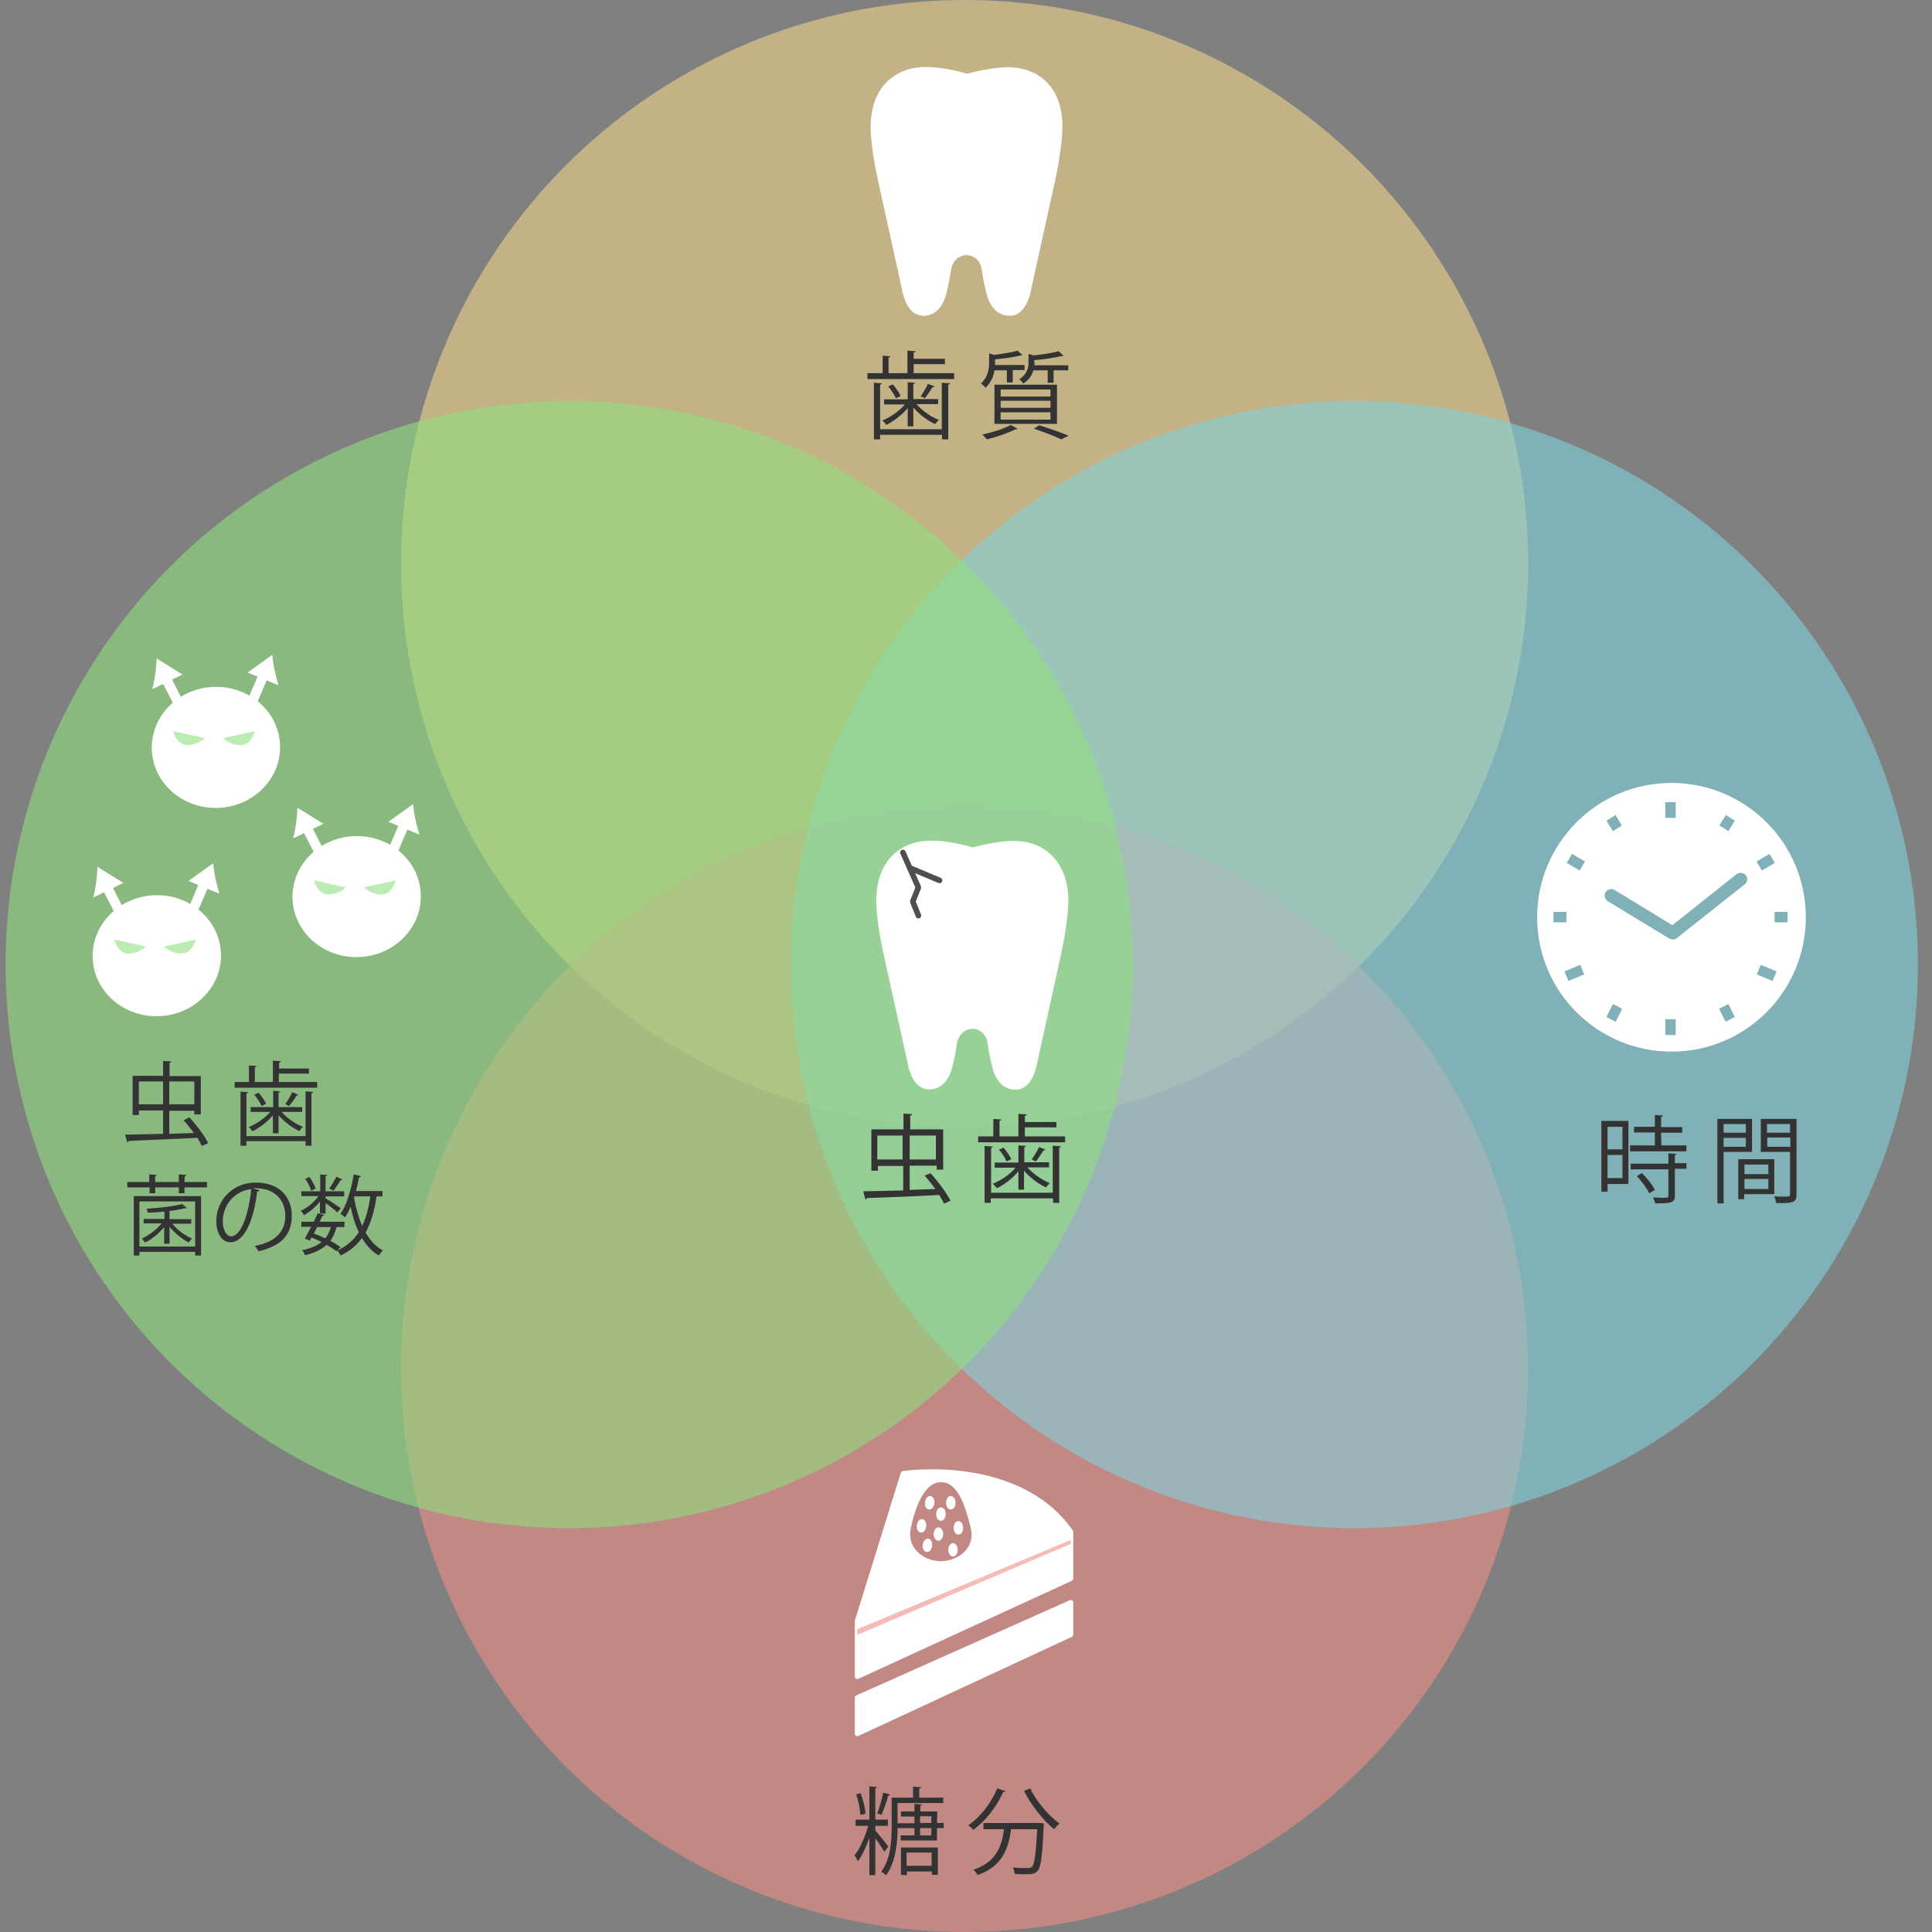 <?xml version="1.0" encoding="utf-8"?>
<!-- Generator: Adobe Illustrator 25.4.1, SVG Export Plug-In . SVG Version: 6.00 Build 0)  -->
<svg version="1.1" id="レイヤー_1" xmlns="http://www.w3.org/2000/svg" xmlns:xlink="http://www.w3.org/1999/xlink" x="0px"
	 y="0px" viewBox="0 0 686 686" style="enable-background:new 0 0 686 686;" xml:space="preserve">
<rect x="0" y="0" width="686" height="686" fill="#808080" stroke="none"/>
<style type="text/css">
	.st0{opacity:0.6;}
	.st1{fill:#EFD489;}
	.st2{fill:#EC8E87;}
	.st3{fill:#81D2DB;}
	.st4{fill:#90E07E;}
	.st5{fill:#FFFFFF;}
	.st6{fill:#333333;}
	.st7{fill:#FFFFFF;stroke:#FFFFFF;stroke-width:1.762;stroke-linecap:round;stroke-linejoin:round;stroke-miterlimit:10;}
	.st8{fill:none;}
	.st9{fill:none;stroke:#4F4F4F;stroke-width:1.991;stroke-linecap:round;stroke-linejoin:bevel;stroke-miterlimit:10;}
</style>
<g class="st0">
	<circle class="st1" cx="342.5" cy="200.1" r="200.1"/>
</g>
<g class="st0">
	<circle class="st2" cx="342.5" cy="485.9" r="200.1"/>
</g>
<g class="st0">
	<circle class="st3" cx="480.9" cy="342.5" r="200.1"/>
</g>
<g class="st0">
	<circle class="st4" cx="202.1" cy="342.5" r="200.1"/>
</g>
<g id="XMLID_3_">
	<g>
		<path class="st5" d="M377.2,43c0,0,0.6,6-2.4,20.4l-8.8,39.9c0,0-0.3,2.1-1.4,4.3c-1.1,2.2-2.9,4.4-5.8,4.5c0,0-0.2,0-0.6,0
			c-1.6,0-6.4-0.7-8.1-8.6l0,0c0,0-0.8-2.9-1.5-7.7c-0.4-3.1-2.6-5.1-5.3-5.2H343c-2.6,0.1-4.8,2.1-5.3,5.2
			c-0.7,4.8-1.5,7.7-1.5,7.7l0,0c-2.1,9.6-8.6,8.6-8.6,8.6c-2.9-0.1-4.8-2.3-5.8-4.5c-1.1-2.2-1.4-4.3-1.4-4.3l-8.8-39.9
			C308.5,49,309.2,43,309.2,43c1.3-18.7,17.3-19.1,17.3-19.1c0.8-0.1,1.6-0.1,2.4-0.1c6.2,0,13.2,2,13.2,2l1.2,0.4
			c0,0,10.2-2.9,16.8-2.2c0,0,4,0.1,8.1,2.5C372.3,28.9,376.6,33.7,377.2,43z"/>
	</g>
</g>
<path class="st5" d="M593.5,278c-26.4,0-47.7,21.4-47.7,47.7c0,26.4,21.4,47.7,47.7,47.7c26.4,0,47.7-21.4,47.7-47.7
	C641.2,299.3,619.8,278,593.5,278z M612.8,289.4l3.2,2l-2.3,3.7l-3.2-2L612.8,289.4z M591.3,284.8h3.7v5.6h-3.7V284.8z M573.6,289.4
	l2.3,3.7l-3.2,2l-2.3-3.7L573.6,289.4z M551.6,323.8h4.6v3.7h-4.6V323.8z M556.9,348.3l-1.4-3.4l5.6-2.3l1.4,3.4L556.9,348.3z
	 M560.9,309.1l-4.6-2.7l1.9-3.2l4.6,2.7L560.9,309.1z M573.7,362.8l-3.3-1.7l2.3-4.6l3.3,1.7L573.7,362.8z M595,367.5h-3.7v-5.6h3.7
	V367.5z M612.7,362.8l-2.3-4.6l3.3-1.7l2.3,4.6L612.7,362.8z M619.5,314l-24.1,19.1c-0.4,0.3-0.9,0.5-1.4,0.5
	c-0.4,0-0.8-0.1-1.2-0.3L570.9,320c-1.1-0.7-1.4-2.1-0.8-3.2c0.7-1.1,2.1-1.4,3.2-0.8l20.5,12.5l22.8-18.1c1-0.8,2.5-0.6,3.3,0.4
	C620.7,311.8,620.5,313.2,619.5,314z M628.3,303.2l1.9,3.2l-4.6,2.7l-1.9-3.2L628.3,303.2z M629.4,348.3l-5.6-2.3l1.4-3.4l5.6,2.3
	L629.4,348.3z M630.1,327.5v-3.7h4.6v3.7H630.1z"/>
<g>
	<g>
		<path class="st6" d="M324.5,132.5h14.3v2.1H308v-2.1h5.4v-6.2l2.8,0.2c0,0.2-0.2,0.4-0.7,0.4v5.6h6.7v-8l2.9,0.2
			c0,0.2-0.2,0.4-0.7,0.5v2.2h11.1v1.9h-11.1v3.2H324.5z M334.4,152.4v-16.5l2.9,0.2c0,0.2-0.2,0.4-0.6,0.5V156h-2.2v-1.6h-22v1.6
			h-2.2v-20.1l2.8,0.2c0,0.2-0.2,0.4-0.6,0.5v15.8H334.4z M322.3,151.5v-6.6c-2.1,2.5-5,4.7-7.6,6c-0.3-0.5-0.9-1.2-1.4-1.6
			c2.8-1.1,6-3.3,8-5.7h-7.4v-1.8h8.4v-6.1l2.6,0.2c0,0.2-0.2,0.4-0.6,0.4v5.4h8.8v1.8h-7.7c2,2.3,5.1,4.5,8,5.6
			c-0.4,0.3-1,1.1-1.4,1.5c-2.6-1.2-5.7-3.5-7.7-5.9v6.7h-2V151.5z M318.1,141.4c-0.5-1.2-1.6-2.9-2.7-4.2l1.6-0.7
			c1.2,1.3,2.3,3,2.8,4.1L318.1,141.4z M331.8,137.2c-0.1,0.2-0.3,0.3-0.7,0.3c-0.7,1.1-1.8,2.8-2.7,3.9l-1.5-0.7
			c0.9-1.2,2-3.1,2.6-4.4L331.8,137.2z"/>
		<path class="st6" d="M357.5,131.5h-4.4c-0.3,2.1-1.2,4.3-3.2,6.2c-0.3-0.5-1-1.2-1.6-1.5c2.4-2.2,2.9-5,2.9-7.2v-3.5l1.9,0.5
			c3-0.4,6.3-0.9,8.2-1.5l1.7,1.6c-0.1,0.1-0.2,0.1-0.3,0.1c-0.1,0-0.2,0-0.3,0c-2.2,0.6-5.9,1.1-9.1,1.4v2h10.5v1.8h-4.2v4.4h-2.1
			V131.5z M361.3,152.2c-0.1,0.2-0.4,0.3-0.7,0.2c-2.7,1.4-6.8,2.8-10.2,3.6c-0.4-0.4-1.1-1.3-1.6-1.7c3.3-0.7,7.5-2,10.1-3.4
			L361.3,152.2z M353.1,150.5v-13.9h22.2v13.9H353.1z M355.3,138.3v2.5H373v-2.5H355.3z M355.3,142.3v2.5H373v-2.5H355.3z
			 M355.3,146.4v2.6H373v-2.6H355.3z M367.3,128.8c0,0.3,0,0.6,0,0.9h12v1.8h-5.2v4.4H372v-4.4h-5.1c-0.5,1.7-1.5,3.4-3.6,4.7
			c-0.3-0.5-0.9-1.2-1.4-1.5c2.8-1.8,3.3-4.1,3.3-6v-3l2,0.5c3.2-0.4,6.7-0.9,8.7-1.5l1.7,1.6c-0.1,0.1-0.2,0.1-0.3,0.1
			c-0.1,0-0.2,0-0.3,0c-2.3,0.6-6.3,1.2-9.8,1.5L367.3,128.8L367.3,128.8z M376.8,156c-2.2-1.1-5.9-2.5-9.7-3.8l1.9-1.2
			c3.8,1.2,7.9,2.6,10.4,3.7L376.8,156z"/>
	</g>
</g>
<g>
	<g>
		<path class="st6" d="M310.8,650c1.1,1.2,4,4.7,4.6,5.7l-1.4,1.8c-0.6-1-2-3.2-3.2-4.8v13.1h-2.1v-13.2c-1.2,3.2-2.6,6.4-4.1,8.3
			c-0.2-0.6-0.8-1.6-1.2-2.1c1.9-2.3,3.8-6.6,4.9-10.5h-4.5v-2.2h4.9v-11.8l2.7,0.2c0,0.2-0.2,0.4-0.6,0.4v11.2h4.5v2.2h-4.5
			L310.8,650L310.8,650z M305.6,636.7c0.9,2.3,1.6,5.3,1.7,7.3l-1.8,0.4c-0.1-2-0.7-5-1.5-7.3L305.6,636.7z M316.1,637.2
			c-0.1,0.2-0.3,0.3-0.7,0.3c-0.5,2-1.6,5.1-2.4,6.9c-0.3-0.1-1.2-0.4-1.5-0.5c0.7-1.9,1.7-5.2,2.1-7.4L316.1,637.2z M332.7,647.3
			h2.4v1.8h-2.4v4.4h-12.9v-1.8h4.9v-2.6h-6c0,5.1-0.6,12-4.1,16.8c-0.3-0.4-1.2-1.1-1.7-1.3c3.4-4.6,3.7-11,3.7-15.9v-10.4h7.6
			v-3.9l2.9,0.2c0,0.2-0.2,0.4-0.7,0.5v3.2h8.5v1.9h-16.2v7.2h6V645h-4.8v-1.8h4.8v-2.7l2.7,0.2c0,0.2-0.2,0.4-0.6,0.4v2.1h6
			L332.7,647.3L332.7,647.3z M319.9,665.7V656H333v9.7h-2.1v-1.2H322v1.3L319.9,665.7L319.9,665.7z M330.8,657.8h-8.9v4.7h8.9V657.8
			z M326.7,644.9v2.4h4v-2.4H326.7z M330.7,651.7v-2.6h-4v2.6H330.7z"/>
		<path class="st6" d="M357,636c-0.1,0.2-0.4,0.3-0.8,0.3c-2.4,5.3-6.3,10.4-10.6,13.4c-0.4-0.4-1.2-1.2-1.8-1.6
			c4.2-2.8,8.1-7.8,10.3-13.1L357,636z M368.8,647.3h0.5l1.3,0.1c0,0.2,0,0.5,0,0.8c-0.5,10.9-1,14.9-2.2,16.1c-0.9,1.1-2,1.2-4,1.2
			c-1.2,0-2.6,0-4.1-0.1c0-0.7-0.3-1.6-0.7-2.3c2.3,0.2,4.5,0.2,5.3,0.2c0.7,0,1.1-0.1,1.5-0.4c0.9-0.9,1.4-4.4,1.9-13.4H359
			c-0.9,6.5-2.8,13.1-11.9,16.3c-0.3-0.6-0.9-1.5-1.5-1.9c8.2-2.7,10.1-8.4,10.9-14.4h-7.3v-2.2L368.8,647.3L368.8,647.3z
			 M365.8,635c2.2,4.7,6.7,9.9,10.4,12.5c-0.6,0.5-1.5,1.4-1.9,2c-3.8-3-8.2-8.6-10.7-13.6L365.8,635z"/>
	</g>
</g>
<g>
	<g>
		<path class="st6" d="M578.2,398v22.4h-7.4v2.7h-2.2V398H578.2z M576.1,400.1h-5.3v8h5.3V400.1z M570.8,418.3h5.3v-8.2h-5.3V418.3z
			 M589.9,406.7h8.9v2.1h-20v-2.1h8.8v-4.6h-7.4v-2h7.4v-4.2l2.9,0.2c0,0.2-0.2,0.4-0.7,0.5v3.6h7.5v2h-7.5L589.9,406.7L589.9,406.7
			z M595.3,409.7c0,0.2-0.2,0.4-0.6,0.4v2.9h4.1v2h-4.1v9.5c0,1.4-0.3,2-1.4,2.4c-1,0.3-2.7,0.4-5.6,0.4c-0.1-0.6-0.4-1.5-0.8-2.1
			c1.3,0,2.5,0.1,3.4,0.1c1.9,0,2.1,0,2.1-0.7v-9.4H579v-2h13.4v-3.7L595.3,409.7z M585.6,423.7c-0.8-1.7-2.7-4.3-4.4-6.1l1.8-1.1
			c1.8,1.8,3.8,4.3,4.6,6L585.6,423.7z"/>
		<path class="st6" d="M622.1,409H612v18.3h-2.2v-30h12.3V409z M619.9,399.1H612v3.1h7.9V399.1z M612,407.2h7.9V404H612V407.2z
			 M630,424h-10.7v1.8h-2.1v-14.2H630V424z M627.9,413.5h-8.5v3.4h8.5V413.5z M619.4,422.2h8.5v-3.6h-8.5V422.2z M637.9,397.3v26.8
			c0,3-1.3,3.1-7.2,3.1c-0.1-0.6-0.4-1.7-0.8-2.4c1.1,0,2.2,0.1,3,0.1c2.5,0,2.7,0,2.7-0.8V409h-10.4v-11.7H637.9z M635.6,399.1
			h-8.2v3.1h8.2V399.1z M627.5,407.2h8.2v-3.3h-8.2V407.2z"/>
	</g>
</g>
<g>
	<g>
		<ellipse class="st7" cx="337.6" cy="533.6" rx="0.8" ry="1.5"/>
		<ellipse class="st7" cx="340.3" cy="542.5" rx="0.8" ry="1.5"/>
		<path class="st7" d="M338.4,548.8c0.4,0,0.8,0.7,0.8,1.5c0,0.9-0.4,1.5-0.8,1.5s-0.8-0.7-0.8-1.5S338,548.8,338.4,548.8z"/>
		<polygon class="st7" points="380.2,580.4 304.4,615.6 304.4,602.8 380.2,569 		"/>
		<ellipse class="st7" cx="334.1" cy="537.6" rx="0.8" ry="1.5"/>
		<path class="st7" d="M327.4,540.3c0.4,0.1,0.7,0.8,0.6,1.6s-0.6,1.5-1,1.4s-0.7-0.8-0.6-1.6C326.5,540.8,327,540.2,327.4,540.3z"
			/>
		<path class="st7" d="M333.2,543.2c0.4,0,0.8,0.7,0.8,1.5s-0.4,1.5-0.8,1.5s-0.8-0.7-0.8-1.5S332.8,543.2,333.2,543.2z"/>
		<g>
			<path class="st8" d="M334.1,525.4c6.3,0,9.2,7.7,11.4,16.8c2,8.2-5.1,13-11.5,13s-13.2-4.8-11.5-13
				C324.3,534,327.7,525.4,334.1,525.4z"/>
			<polygon class="st7" points="380.2,560.5 304.4,595.3 304.4,578.5 380.2,546.6 			"/>
		</g>
		<path class="st7" d="M329.3,533.5c0.1-0.8,0.6-1.5,1-1.4s0.7,0.8,0.6,1.6s-0.6,1.5-1,1.4C329.5,535.1,329.2,534.4,329.3,533.5z"/>
		<path class="st7" d="M329.5,547.2c0.4,0.1,0.7,0.8,0.6,1.6s-0.6,1.5-1,1.4s-0.7-0.8-0.6-1.6C328.6,547.8,329.1,547.2,329.5,547.2z
			"/>
		<g>
			<path class="st8" d="M322.6,542.2c-1.8,8.3,5.1,13,11.5,13s13.5-4.8,11.5-13c-2.2-9.1-5.1-16.8-11.4-16.8
				C327.7,525.4,324.3,534,322.6,542.2z M339.5,542.5c0-0.9,0.4-1.5,0.8-1.5s0.8,0.7,0.8,1.5c0,0.9-0.4,1.5-0.8,1.5
				C339.8,544.1,339.5,543.4,339.5,542.5z M337.6,550.3c0-0.9,0.4-1.5,0.8-1.5s0.8,0.7,0.8,1.5c0,0.9-0.4,1.5-0.8,1.5
				C338,551.9,337.6,551.2,337.6,550.3z M336.8,533.6c0-0.9,0.4-1.5,0.8-1.5s0.8,0.7,0.8,1.5c0,0.9-0.4,1.5-0.8,1.5
				C337.2,535.2,336.8,534.5,336.8,533.6z M334.1,539.2c-0.4,0-0.8-0.7-0.8-1.5c0-0.9,0.4-1.5,0.8-1.5s0.8,0.7,0.8,1.5
				S334.5,539.2,334.1,539.2z M332.4,544.7c0-0.9,0.4-1.5,0.8-1.5s0.8,0.7,0.8,1.5s-0.4,1.5-0.8,1.5
				C332.8,546.3,332.4,545.6,332.4,544.7z M329.9,535.2c-0.4-0.1-0.7-0.8-0.6-1.6s0.6-1.5,1-1.4s0.7,0.8,0.6,1.6
				S330.4,535.2,329.9,535.2z M328.5,548.7c0.1-0.8,0.6-1.5,1-1.4s0.7,0.8,0.6,1.6s-0.6,1.5-1,1.4
				C328.6,550.2,328.4,549.5,328.5,548.7z M326.4,541.7c0.1-0.8,0.6-1.5,1-1.4s0.7,0.8,0.6,1.6s-0.6,1.5-1,1.4
				C326.5,543.3,326.3,542.5,326.4,541.7z"/>
		</g>
	</g>
	<g>
		<path class="st8" d="M334.1,525.4c6.3,0,9.2,7.7,11.4,16.8c2,8.2-5.1,13-11.5,13c-6.3,0-13.2-4.8-11.5-13
			C324.3,534,327.7,525.4,334.1,525.4z"/>
		<path class="st7" d="M304.4,578.5l75.8-31.6v-3c-18.9-26.9-59.5-20.7-59.5-20.7l-16.3,52.4L304.4,578.5L304.4,578.5z M322.6,542.2
			c1.7-8.1,5.2-16.8,11.5-16.8s9.2,7.7,11.4,16.8c2,8.2-5.1,13-11.5,13C327.7,555.2,320.8,550.4,322.6,542.2z"/>
		<g class="st0">
			<polygon class="st2" points="380.2,546.8 380.2,548.2 304.4,580.5 304.4,578.5 			"/>
		</g>
	</g>
</g>
<g id="XMLID_00000165215697037448162820000010656513411396657553_">
	<g>
		<path class="st5" d="M379.3,317.8c0,0,0.6,6-2.4,20.4l-8.8,39.9c0,0-0.3,2.1-1.4,4.3c-1.1,2.2-2.9,4.4-5.8,4.5c0,0-0.2,0-0.6,0
			c-1.6,0-6.4-0.7-8.1-8.6c0,0-0.2-0.7-0.5-2.1c-0.3-1.3-0.7-3.3-1-5.7c-0.4-3.1-2.6-5.1-5.3-5.2h-0.3c-2.6,0.1-4.8,2.1-5.3,5.2
			c-0.7,4.8-1.5,7.7-1.5,7.7c-1.7,7.9-6.5,8.6-8.1,8.6c-0.3,0-0.6,0-0.6,0c-2.9-0.1-4.8-2.3-5.8-4.5c-1.1-2.2-1.4-4.3-1.4-4.3
			l-8.8-39.9c-3.1-14.4-2.4-20.4-2.4-20.4c1.3-18.8,17.3-19.1,17.3-19.1c0.8-0.1,1.6-0.1,2.4-0.1c6.2,0,13.2,2,13.2,2l1.2,0.4
			c0,0,10.2-2.9,16.8-2.2c0,0,4,0.1,8.1,2.5C374.3,303.7,378.6,308.5,379.3,317.8z"/>
	</g>
</g>
<polyline class="st9" points="320.6,302.7 326.1,315.1 324.1,320.1 326.1,325.1 "/>
<line class="st9" x1="323.1" y1="308.2" x2="333.6" y2="312.6"/>
<g>
	<g>
		<path class="st5" d="M98.1,243c-3.4-1.4-6.8-2.8-10.2-4.2c2.9-2.1,5.9-4.2,8.8-6.3c0.3,3.7,1.1,7.3,2.2,10.8"/>
	</g>
	
		<ellipse transform="matrix(0.999 -3.323483e-02 3.323483e-02 0.999 -8.781 2.696)" class="st5" cx="76.7" cy="265.5" rx="22.8" ry="21.5"/>
	
		<rect x="72.8" y="250.6" transform="matrix(0.395 -0.918 0.918 0.395 -178.349 233.696)" class="st5" width="31.1" height="3.5"/>
	<g>
		<path class="st5" d="M54.1,244.7c0.9-3.6,1.4-7.3,1.5-10.9c3.1,1.9,6.1,3.8,9.2,5.7c-3.3,1.6-6.6,3.2-9.9,4.8L54.1,244.7z"/>
	</g>
	
		<rect x="63.5" y="235.8" transform="matrix(0.89 -0.456 0.456 0.89 -108.342 57.559)" class="st5" width="3.5" height="35.5"/>
	<g class="st0">
		<path class="st4" d="M61.5,259.6l11.3,2.5c0,0-2.5,2.5-6.3,2.5S61.5,259.6,61.5,259.6z"/>
	</g>
	<g class="st0">
		<path class="st4" d="M90.5,259.6l-11.3,2.5c0,0,2.5,2.5,6.3,2.5S90.5,259.6,90.5,259.6z"/>
	</g>
</g>
<g>
	<g>
		<path class="st5" d="M148.1,296c-3.4-1.4-6.8-2.8-10.2-4.2c2.9-2.1,5.9-4.2,8.8-6.3c0.3,3.7,1.1,7.3,2.2,10.8"/>
	</g>
	
		<ellipse transform="matrix(0.999 -3.323518e-02 3.323518e-02 0.999 -10.515 4.387)" class="st5" cx="126.7" cy="318.5" rx="22.8" ry="21.5"/>
	
		<rect x="122.8" y="303.6" transform="matrix(0.395 -0.918 0.918 0.395 -196.803 311.667)" class="st5" width="31.1" height="3.5"/>
	<g>
		<path class="st5" d="M104.1,297.7c0.9-3.6,1.4-7.3,1.5-10.9c3.1,1.9,6.1,3.8,9.2,5.7c-3.3,1.6-6.6,3.2-9.9,4.8L104.1,297.7z"/>
	</g>
	
		<rect x="113.5" y="288.8" transform="matrix(0.89 -0.456 0.456 0.89 -126.997 86.16)" class="st5" width="3.5" height="35.5"/>
	<g class="st0">
		<path class="st4" d="M111.5,312.6l11.3,2.5c0,0-2.5,2.5-6.3,2.5S111.5,312.6,111.5,312.6z"/>
	</g>
	<g class="st0">
		<path class="st4" d="M140.5,312.6l-11.3,2.5c0,0,2.5,2.5,6.3,2.5S140.5,312.6,140.5,312.6z"/>
	</g>
</g>
<g>
	<g>
		<path class="st5" d="M77.1,317c-3.4-1.4-6.8-2.8-10.2-4.2c2.9-2.1,5.9-4.2,8.8-6.3c0.3,3.7,1.1,7.3,2.2,10.8"/>
	</g>
	
		<ellipse transform="matrix(0.999 -3.323518e-02 3.323518e-02 0.999 -11.252 2.039)" class="st5" cx="55.7" cy="339.5" rx="22.8" ry="21.5"/>
	
		<rect x="51.8" y="324.6" transform="matrix(0.395 -0.918 0.918 0.395 -259.018 259.146)" class="st5" width="31.1" height="3.5"/>
	<g>
		<path class="st5" d="M33.1,318.7c0.9-3.6,1.4-7.3,1.5-10.9c3.1,1.9,6.1,3.8,9.2,5.7c-3.3,1.6-6.6,3.2-9.9,4.8L33.1,318.7z"/>
	</g>
	
		<rect x="42.5" y="309.8" transform="matrix(0.89 -0.456 0.456 0.89 -144.362 56.119)" class="st5" width="3.5" height="35.5"/>
	<g class="st0">
		<path class="st4" d="M40.5,333.6l11.3,2.5c0,0-2.5,2.5-6.3,2.5C41.8,338.7,40.5,333.6,40.5,333.6z"/>
	</g>
	<g class="st0">
		<path class="st4" d="M69.5,333.6l-11.3,2.5c0,0,2.5,2.5,6.3,2.5C68.3,338.6,69.5,333.6,69.5,333.6z"/>
	</g>
</g>
<path class="st6" d="M65.5,419.7h8v1.9h-8v2.1h-2v-2.1h-8.4v2.1h-2v-2.1h-7.9v-1.9H53V417l2.7,0.2c0,0.2-0.2,0.4-0.6,0.4v2.1h8.4
	V417l2.7,0.2c0,0.2-0.2,0.4-0.6,0.4L65.5,419.7L65.5,419.7z M47.5,445.8v-21.1h23.9v21.1h-2.1v-1.3H49.5v1.3H47.5z M69.3,426.6H49.5
	v16h19.8V426.6z M58.3,441.6v-5.9c-1.9,2.3-4.5,4.4-6.8,5.5c-0.3-0.4-0.8-1.1-1.2-1.4c2.5-1.1,5.3-3.2,7.1-5.4H51v-1.6h7.4v-2.6
	c-2,0.2-4,0.3-5.9,0.4c-0.1-0.4-0.3-1-0.5-1.4c4.5-0.3,10-0.9,12.7-1.7l1.6,1.4c-0.1,0.1-0.2,0.1-0.6,0.1c-1.4,0.4-3.3,0.7-5.5,1
	v2.9h7.7v1.6h-6.7c1.7,2.2,4.6,4.3,7,5.3c-0.4,0.3-1,1-1.2,1.4c-2.3-1.2-4.9-3.3-6.8-5.6v6L58.3,441.6L58.3,441.6z"/>
<path class="st6" d="M92.1,422.6c-0.1,0.3-0.4,0.5-0.8,0.5c-1.1,9.6-4.3,18-9.5,18c-2.6,0-5-2.6-5-7.5c0-7.4,5.8-13.7,14-13.7
	c9,0,12.8,5.7,12.8,11.7c0,7.4-4.3,10.9-11.8,12.7c-0.3-0.5-0.8-1.3-1.3-1.9c7.1-1.4,10.8-4.8,10.8-10.7c0-5.1-3.3-9.8-10.5-9.8
	c-0.3,0-0.7,0-0.9,0.1L92.1,422.6z M89.2,422.2c-6.3,0.8-10.1,6-10.1,11.4c0,3.3,1.4,5.4,2.9,5.4C85.7,439,88.4,430.7,89.2,422.2z"
	/>
<path class="st6" d="M113.6,430.8v-4.1c-1.6,1.9-3.7,3.7-5.7,4.8c-0.2-0.5-0.7-1.2-1.1-1.6c2.3-1,4.8-3.1,6.3-5.2H107V423h6.7v-6
	l2.5,0.2c0,0.2-0.2,0.4-0.6,0.4v5.4h6.6v1.8h-6.6v0.7c1.3,0.7,4.6,2.9,5.4,3.5l-1.2,1.5c-0.7-0.7-2.7-2.3-4.2-3.3v3.7h-2V430.8z
	 M122.3,435.7h-2.8c-0.5,1.9-1.2,3.5-2.2,4.9c1.4,0.7,2.6,1.5,3.6,2.2l-1.4,1.5c-0.9-0.7-2.2-1.5-3.5-2.3c-1.8,1.6-4.3,2.9-7.7,3.7
	c-0.2-0.6-0.6-1.3-1-1.8c2.9-0.6,5.2-1.5,6.9-2.9c-1.2-0.6-2.4-1.1-3.6-1.6l-0.6,1.1l-1.8-0.7c0.7-1.1,1.5-2.7,2.3-4.2H107v-1.8h4.4
	c0.5-1,1-2,1.4-3l2.4,0.6c-0.1,0.2-0.3,0.3-0.7,0.3c-0.3,0.7-0.7,1.4-1,2.1h8.8L122.3,435.7L122.3,435.7z M109.9,417.9
	c0.9,1.3,1.8,3,2.2,4.1l-1.6,0.8c-0.3-1.1-1.2-2.9-2.1-4.2L109.9,417.9z M112.6,435.7c-0.4,0.8-0.8,1.6-1.2,2.3
	c1.4,0.5,2.8,1.1,4.1,1.7c0.9-1.1,1.5-2.4,2-4H112.6z M116.9,422c0.8-1.1,1.9-2.9,2.5-4.2l2.2,1c-0.1,0.2-0.3,0.2-0.6,0.2
	c-0.7,1.1-1.8,2.7-2.6,3.8L116.9,422z M135.8,424.8h-2.1c-0.7,5.1-2,9.4-3.9,12.8c1.6,2.8,3.6,5.1,6.2,6.4c-0.5,0.4-1.1,1.2-1.5,1.8
	c-2.5-1.5-4.4-3.6-6-6.2c-1.9,2.6-4.3,4.7-7.6,6.2c-0.2-0.5-0.8-1.4-1.1-1.8c3.3-1.5,5.8-3.7,7.6-6.5c-1.3-2.6-2.2-5.7-2.9-9
	c-0.6,1.4-1.3,2.7-2,3.8c-0.3-0.4-1.1-1-1.6-1.3c2.2-3.1,3.8-8.6,4.7-14l2.6,0.6c-0.1,0.2-0.3,0.4-0.7,0.4c-0.3,1.6-0.7,3.3-1.1,4.9
	h9.4V424.8z M125.8,424.8l-0.1,0.3c0.6,3.7,1.6,7.2,2.9,10.2c1.4-2.9,2.3-6.4,2.9-10.5H125.8z"/>
<g>
	<path class="st6" d="M330.4,416.6c2.7,2.9,5.7,7,7.1,9.7l-2.3,1.1c-0.4-0.9-1-1.9-1.7-3.1c-9.4,0.5-19.4,0.9-25.7,1.1
		c0,0.3-0.3,0.4-0.5,0.5l-0.8-2.9c3.7-0.1,8.7-0.2,14.2-0.3v-8.7h-9v1.7h-2.3V401h11.4v-5.6l3.1,0.2c0,0.2-0.2,0.4-0.7,0.5v4.9h11.7
		v14.3h-2.3v-1.4H323v8.6c3-0.1,6.1-0.2,9.1-0.3c-1.2-1.7-2.5-3.3-3.8-4.8L330.4,416.6z M311.5,411.7h9v-8.5h-9V411.7z M332.3,403.2
		H323v8.5h9.3V403.2z"/>
	<path class="st6" d="M363.9,403.5h14.3v2.1h-30.9v-2.1h5.4v-6.2l2.9,0.2c0,0.2-0.2,0.4-0.7,0.4v5.6h6.7v-8l3,0.2
		c0,0.2-0.2,0.4-0.7,0.5v2.2h11.2v1.9h-11.2V403.5z M373.8,423.4v-16.6l2.9,0.2c0,0.2-0.2,0.4-0.6,0.5v19.6h-2.2v-1.6h-22.1v1.6
		h-2.2v-20.2l2.9,0.2c0,0.2-0.2,0.4-0.6,0.5v15.9H373.8z M361.6,422.5v-6.6c-2.1,2.5-5,4.8-7.7,6c-0.3-0.5-0.9-1.2-1.4-1.6
		c2.9-1.1,6.1-3.3,8.1-5.7h-7.4v-1.8h8.4v-6.1l2.7,0.2c0,0.2-0.2,0.4-0.6,0.4v5.4h8.8v1.8h-7.7c2,2.3,5.2,4.5,8,5.6
		c-0.4,0.3-1.1,1.1-1.4,1.5c-2.7-1.2-5.7-3.5-7.8-5.9v6.7H361.6z M357.4,412.4c-0.5-1.2-1.6-3-2.7-4.2l1.6-0.7
		c1.2,1.3,2.3,3,2.8,4.1L357.4,412.4z M371.2,408.2c-0.1,0.2-0.3,0.3-0.7,0.3c-0.7,1.1-1.8,2.8-2.7,3.9c0,0-1.5-0.7-1.5-0.7
		c0.9-1.2,2-3.1,2.7-4.4L371.2,408.2z"/>
</g>
<g>
	<g>
		<path class="st6" d="M67.2,396.7c2.6,2.8,5.5,6.6,6.7,9.2l-2.2,1c-0.4-0.8-1-1.8-1.6-2.9c-8.9,0.5-18.5,0.8-24.4,1.1
			c0,0.3-0.3,0.4-0.5,0.5l-0.8-2.7c3.5-0.1,8.3-0.2,13.5-0.3v-8.3h-8.6v1.6h-2.2v-13.9h10.8v-5.3l2.9,0.2c0,0.2-0.2,0.4-0.6,0.5v4.7
			h11.1v13.6H69v-1.3h-8.9v8.2c2.8-0.1,5.8-0.2,8.7-0.3c-1.1-1.6-2.4-3.2-3.6-4.5L67.2,396.7z M49.3,392.1h8.6V384h-8.6V392.1z
			 M69,384h-8.9v8.1H69V384z"/>
		<path class="st6" d="M99,384.2h13.6v2H83.3v-2h5.1v-5.9l2.7,0.2c0,0.2-0.2,0.4-0.6,0.4v5.3h6.4v-7.6l2.8,0.2
			c0,0.2-0.2,0.4-0.6,0.5v2.1h10.6v1.8H99V384.2z M108.5,403.2v-15.7l2.7,0.2c0,0.2-0.2,0.4-0.6,0.5v18.6h-2.1v-1.6h-21v1.6h-2.1
			v-19.2l2.7,0.2c0,0.2-0.2,0.4-0.6,0.5v15.1H108.5z M96.9,402.3V396c-2,2.4-4.8,4.5-7.3,5.7c-0.3-0.5-0.8-1.2-1.3-1.5
			c2.7-1.1,5.8-3.2,7.7-5.4h-7v-1.7h8v-5.8l2.5,0.2c0,0.2-0.2,0.4-0.6,0.4v5.2h8.4v1.7h-7.3c1.9,2.2,4.9,4.3,7.6,5.3
			c-0.4,0.3-1,1-1.3,1.5c-2.5-1.1-5.4-3.3-7.4-5.6v6.4H96.9z M92.9,392.7c-0.5-1.1-1.6-2.8-2.6-4l1.5-0.7c1.1,1.2,2.2,2.8,2.7,3.9
			L92.9,392.7z M105.9,388.7c-0.1,0.2-0.3,0.3-0.6,0.3c-0.6,1.1-1.7,2.6-2.6,3.7c0,0-1.4-0.6-1.4-0.7c0.8-1.1,1.9-2.9,2.5-4.2
			L105.9,388.7z"/>
	</g>
</g>
</svg>
